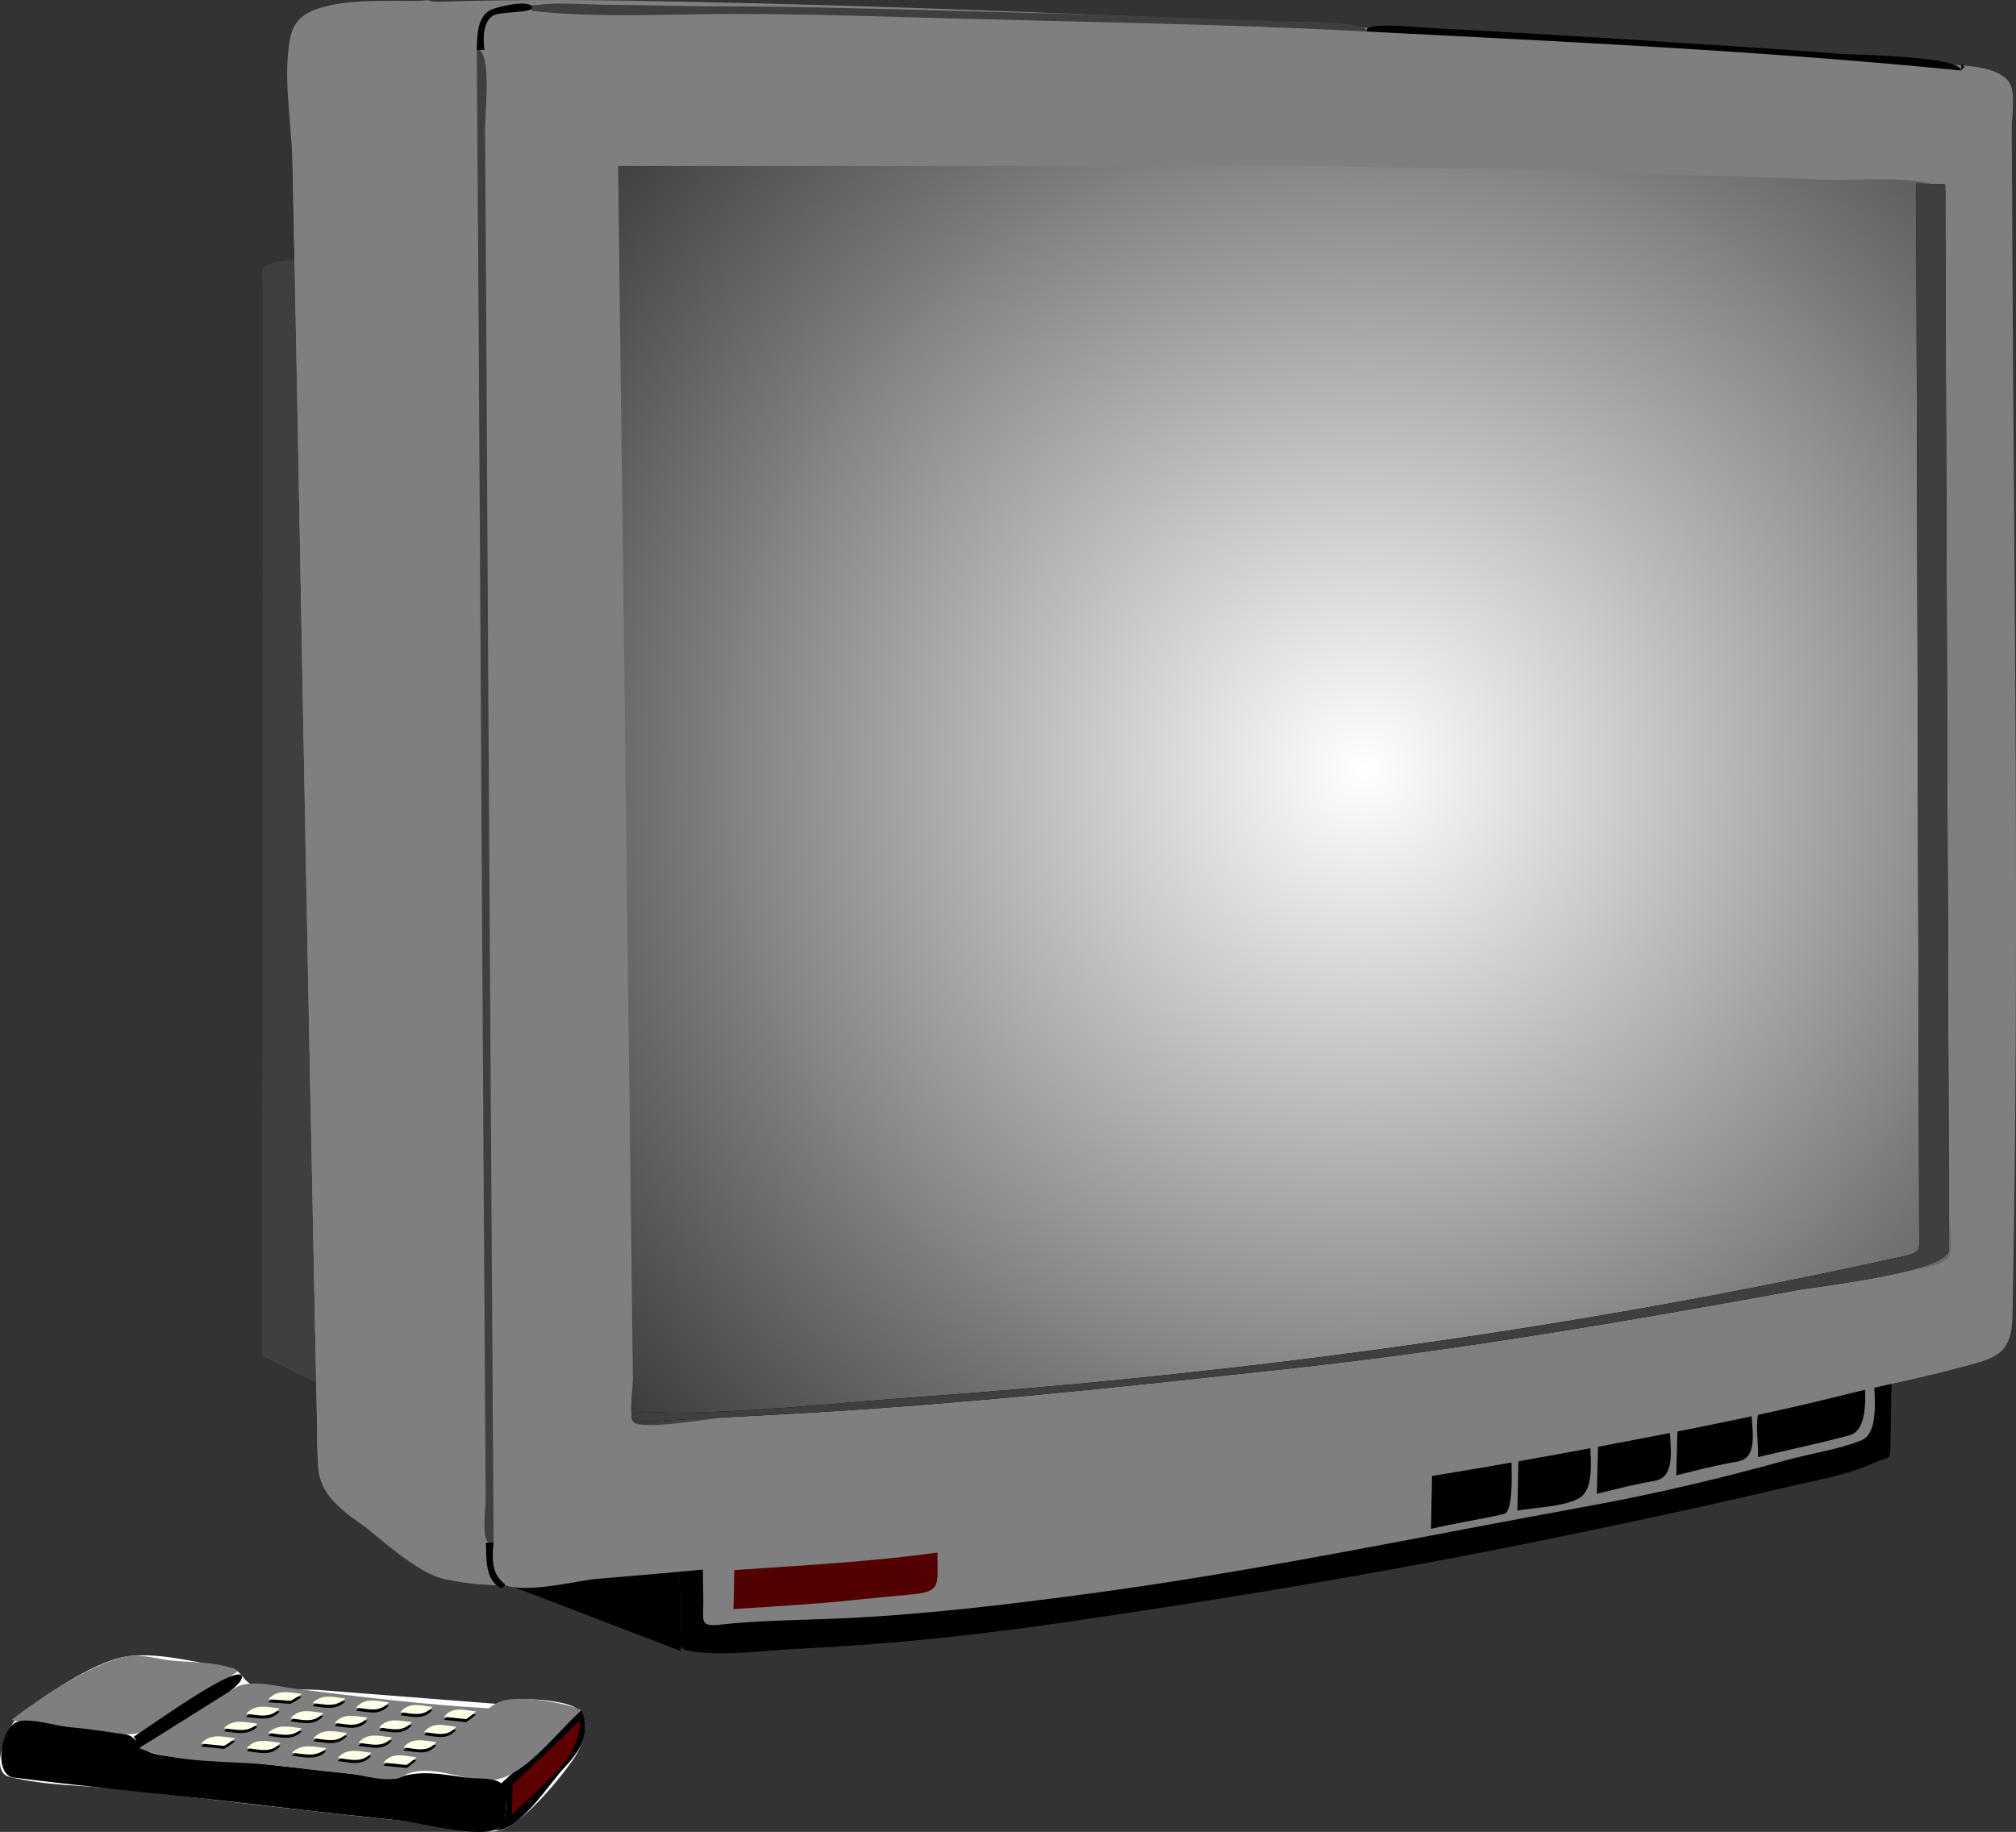 <svg xmlns="http://www.w3.org/2000/svg" viewBox="0 0 268.732 244.207" version="1.0"><rect x="0" y="0" width="268.732" height="244.207" fill="#333333" stroke="none"/><path d="M34.941 180.7l.053-75.563.035-50.294.011-15.395c.002-3.528-.932-4.15 2.743-4.657l9.073-1.251 1.32 153.37.004.516c-4.412-2.25-8.826-4.49-13.239-6.73" fill="#3f3f3f" clip-rule="evenodd" fill-rule="evenodd"/><path d="M34.941 180.7l.053-75.563.035-50.294.011-15.395c.002-3.528-.932-4.15 2.743-4.657l9.073-1.251 1.32 153.37.004.516c-4.412-2.25-8.826-4.49-13.239-6.73" fill="none"/><path d="M55.716 206.66l35.034 13.443-.197-12.785c-.016-1.017-6.453-.492-7.437-.498-9.134-.05-18.267-.1-27.4-.16" clip-rule="evenodd" fill-rule="evenodd"/><path d="M55.716 206.66l35.034 13.443-.197-12.785c-.016-1.017-6.453-.492-7.437-.498-9.134-.05-18.267-.1-27.4-.16" fill="none"/><path d="M90.546 206.87l.151 9.807c.041 2.649-.663 3.156 1.632 3.483 4.479.638 9.5-.142 14.003-.355 11.104-.527 22.287-1.64 33.291-3.213 23.089-3.301 46.114-7.125 68.956-11.859 9.894-2.051 19.762-4.153 29.592-6.487 3.813-.905 8.194-1.625 11.757-3.29 1.386-.647 2.025-.145 2.058-1.867l.183-9.945c-52.728 7.741-105.46 15.481-158.18 23.223l-3.444.51" clip-rule="evenodd" fill-rule="evenodd"/><path d="M90.546 206.87l.151 9.807c.041 2.649-.663 3.156 1.632 3.483 4.479.638 9.5-.142 14.003-.355 11.104-.527 22.287-1.64 33.291-3.213 23.089-3.301 46.114-7.125 68.956-11.859 9.894-2.051 19.762-4.153 29.592-6.487 3.813-.905 8.194-1.625 11.757-3.29 1.386-.647 2.025-.145 2.058-1.867l.183-9.945c-52.728 7.741-105.46 15.481-158.18 23.223l-3.444.51" fill="none"/><path d="M93.601 203.81l.151 9.505c.042 2.604-.607 3.583 2.14 3.275 5.082-.567 10.413-.602 15.531-.814 11.204-.466 22.497-1.826 33.607-3.31 22.504-3.005 44.56-7.673 66.87-11.723 8.74-1.587 17.586-3.687 26.145-6.069 3.313-.922 6.907-1.389 10.1-2.678 2.817-1.138 1.422-8.062 1.479-10.999l-154.58 22.602c-.477.06-.958.13-1.439.2" fill="#7f7f7f" clip-rule="evenodd" fill-rule="evenodd"/><path d="M93.601 203.81l.151 9.505c.042 2.604-.607 3.583 2.14 3.275 5.082-.567 10.413-.602 15.531-.814 11.204-.466 22.497-1.826 33.607-3.31 22.504-3.005 44.56-7.673 66.87-11.723 8.74-1.587 17.586-3.687 26.145-6.069 3.313-.922 6.907-1.389 10.1-2.678 2.817-1.138 1.422-8.062 1.479-10.999l-154.58 22.602c-.477.06-.958.13-1.439.2" fill="none"/><path d="M190.96 193.22l-.204 10.592c3.216-.775 6.505-1.242 9.727-1.985 1.626-.376.829-8.89.865-10.745-3.47.72-6.94 1.43-10.4 2.14" clip-rule="evenodd" fill-rule="evenodd"/><path d="M190.96 193.22l-.204 10.592c3.216-.775 6.505-1.242 9.727-1.985 1.626-.376.829-8.89.865-10.745-3.47.72-6.94 1.43-10.4 2.14" fill="none"/><path d="M190.96 193.22l-.204 10.592c3.216-.775 6.505-1.242 9.727-1.985 1.626-.376.829-8.89.865-10.745" fill="none"/><path d="M202.47 192l-.205 9.369c2.167-.384 6.553-.524 8.352-1.73 2.13-1.428 1.254-5.821 1.323-8.658l-9.46 1.02" clip-rule="evenodd" fill-rule="evenodd"/><path d="M202.47 192l-.205 9.369c2.167-.384 6.553-.524 8.352-1.73 2.13-1.428 1.254-5.821 1.323-8.658l-9.46 1.02" fill="none"/><path d="M202.47 192l-.205 9.369c2.167-.384 6.553-.524 8.352-1.73 2.13-1.428 1.254-5.821 1.323-8.658" fill="none"/><path d="M213.06 191.19l-.202 7.943c2.552-.613 5.151-1.301 7.738-1.731 3.128-.521 1.864-5.424 1.937-8.147-3.16.65-6.32 1.29-9.48 1.94" clip-rule="evenodd" fill-rule="evenodd"/><path d="M213.06 191.19l-.202 7.943c2.552-.613 5.151-1.301 7.738-1.731 3.128-.521 1.864-5.424 1.937-8.147-3.16.65-6.32 1.29-9.48 1.94" fill="none"/><path d="M213.06 191.19l-.202 7.943c2.552-.613 5.151-1.301 7.738-1.731 3.128-.521 1.864-5.424 1.937-8.147" fill="none"/><path d="M223.65 188.94l-.204 7.741c2.648-.681 5.45-1.385 8.147-1.834 3.048-.509 1.795-4.78 1.834-7.435-3.26.51-6.52 1.02-9.78 1.52" clip-rule="evenodd" fill-rule="evenodd"/><path d="M223.65 188.94l-.204 7.741c2.648-.681 5.45-1.385 8.147-1.834 3.048-.509 1.795-4.78 1.834-7.435-3.26.51-6.52 1.02-9.78 1.52" fill="none"/><path d="M223.65 188.94l-.204 7.741c2.648-.681 5.45-1.385 8.147-1.834 3.048-.509 1.795-4.78 1.834-7.435" fill="none"/><path d="M248.4 180.29c-.089 3.13 1.333 10.176-1.884 11.05-4.026 1.094-8.114 1.925-12.169 2.902.095-3.466-1.108-6.816 2.186-8.366 3.95-1.86 7.9-3.72 11.86-5.58" clip-rule="evenodd" fill-rule="evenodd"/><path d="M248.4 180.29c-.089 3.13 1.333 10.176-1.884 11.05-4.026 1.094-8.114 1.925-12.169 2.902.095-3.466-1.108-6.816 2.186-8.366 3.95-1.86 7.9-3.72 11.86-5.58" fill="none"/><path d="M248.4 180.29c-.089 3.13 1.333 10.176-1.884 11.05-4.026 1.094-8.114 1.925-12.169 2.902l.204-7.434" fill="none"/><path d="M97.879 209.31c9.021-.631 18.125-1.084 27.09-2.343-.083 4.237.712 5.213-3.565 5.601-2.646.24-5.292.489-7.935.767-5.212.547-10.466.811-15.692 1.169.043-1.73.077-3.47.111-5.2" fill="#520000" clip-rule="evenodd" fill-rule="evenodd"/><path d="M97.879 209.31c9.021-.631 18.125-1.084 27.09-2.343-.083 4.237.712 5.213-3.565 5.601-2.646.24-5.292.489-7.935.767-5.212.547-10.466.811-15.692 1.169.043-1.73.077-3.47.111-5.2" fill="none"/><path d="M66.206 227.14c1.787-1.129 8.847-.569 10.49.509 2.203 1.445 1.118 4.782-.101 6.622-1.734 2.617-6.661 8.578-9.674 9.675-1.696.617-4.399-.247-6.121-.47-3.057-.396-6.139-.639-9.206-.958-11.662-1.214-23.306-2.627-34.957-3.944-4.997-.565-10.529-.477-15.406-1.707-2.884-.729.016-7.224 1.426-8.301 3.39-2.591 9.459-6.753 13.647-7.639 4.264-.901 9.951.77 14.207 1.376 1.684.24 1.687 1.655 3.106 2.293 2.227 1 6.382.498 8.78.686l23.809 1.86" fill="#fff" clip-rule="evenodd" fill-rule="evenodd"/><path d="M66.206 227.14c1.787-1.129 8.847-.569 10.49.509 2.203 1.445 1.118 4.782-.101 6.622-1.734 2.617-6.661 8.578-9.674 9.675-1.696.617-4.399-.247-6.121-.47-3.057-.396-6.139-.639-9.206-.958-11.662-1.214-23.306-2.627-34.957-3.944-4.997-.565-10.529-.477-15.406-1.707-2.884-.729.016-7.224 1.426-8.301 2.983-2.279 6.654-3.791 9.866-5.716 1.73-1.036 3.17-2.023 5.207-2.023 3.47 0 7.045.804 10.498 1.17 1.223.129 2.576.163 3.658.766 1.001.558.074 1.669 1.732 1.834" fill="none"/><path d="M53.883 236.71c2.353-1.358 12.229-.326 13.342 1.937.281.57.238 6.421-1.521 5.339-3.94-2.43-7.881-4.86-11.821-7.28" fill="#fff" clip-rule="evenodd" fill-rule="evenodd"/><path d="M53.883 236.71c2.782-1.605 7.96.307 11 .562 3.186.269 3.585 6.447.917 6.772" fill="none"/><path d="M31.783 222.76c-2.324-1.229-6.061-1.121-8.713-1.373-1.997-.189-4.545-1.01-6.563-.513-4.739 1.17-11.258 5.534-14.971 8.402 4.831 1.129 10.042 1.266 14.971 1.885 4.525.57 11.32-5.92 15.276-8.4" fill="#7f7f7f" clip-rule="evenodd" fill-rule="evenodd"/><path d="M31.783 222.76c-2.324-1.229-6.061-1.121-8.713-1.373-1.997-.189-4.545-1.01-6.563-.513-4.739 1.17-11.258 5.534-14.971 8.402 4.831 1.129 10.042 1.266 14.971 1.885 4.525.57 11.32-5.92 15.276-8.4" fill="none"/><path d="M18.545 233.04c-.377-.491-.286-1.02-.713-1.528 2.069-1.299 13.397-9.5 14.359-8.146 1.089 1.54-11.701 8.46-13.646 9.68" clip-rule="evenodd" fill-rule="evenodd"/><path d="M18.545 233.04c-.377-.491-.286-1.02-.713-1.528 2.069-1.299 13.397-9.5 14.359-8.146 1.089 1.54-11.701 8.46-13.646 9.68" fill="none"/><path d="M66.817 237.73c.771 1.426 1.179 6.048-1.018 6.315 3.357.223 7.286-6.098 9.305-8.262 2.119-2.27 3.746-4.521 2.406-7.83l-10.693 9.78" clip-rule="evenodd" fill-rule="evenodd"/><path d="M66.817 237.73c.771 1.426 1.179 6.048-1.018 6.315 3.357.223 7.286-6.098 9.305-8.262 2.119-2.27 3.746-4.521 2.406-7.83l-10.693 9.78" fill="none"/><path d="M68.345 237.93l8.962-8.556c0 5.429-5.396 8.734-9.064 12.525l.102-3.97" fill="#3f0000" clip-rule="evenodd" fill-rule="evenodd"/><path d="M68.345 237.93l8.962-8.556c0 5.429-5.396 8.734-9.064 12.525l.102-3.97" fill="#5c0000"/><path d="M77.51 227.95c-2.352-1.015-8.003-1.938-10.49-1.221-1.735.501-3.431 2.438-4.817 3.515l-8.32 6.464c3.132-1.809 8.175.792 11.61.613 4.181-.21 8.646-6.28 12.017-9.36" fill="#7f7f7f" clip-rule="evenodd" fill-rule="evenodd"/><path d="M77.51 227.95c-2.352-1.015-8.003-1.938-10.49-1.221-1.735.501-3.431 2.438-4.817 3.515l-8.32 6.464c3.132-1.809 8.175.792 11.61.613 4.181-.21 8.646-6.28 12.017-9.36" fill="none"/><path d="M52.763 237.12c3.252-1.346 6.344-.494 9.879-.102 1.152.128 3.562-.09 4.379.917.562.692.536 4.774 0 5.396-1.869 2.168-10.681-.32-13.432-.606-5.859-.61-11.718-1.254-17.567-1.948-11.383-1.35-22.806-2.378-34.18-3.81-2.788-.351-1.755-6.862.612-7.485 1.789-.471 5.057.633 6.934.783 2.379.191 4.751.6 7.12.897 1.741.22 1.738 1.627 3.157 2.292 2.202 1.031 6.197.687 8.581.95 8.172.91 16.344 1.81 24.517 2.72" clip-rule="evenodd" fill-rule="evenodd"/><path d="M52.763 237.12c3.252-1.346 6.344-.494 9.879-.102 1.152.128 3.562-.09 4.379.917.562.692.536 4.774 0 5.396-1.869 2.168-10.681-.32-13.432-.606-5.859-.61-11.718-1.254-17.567-1.948-11.383-1.35-22.806-2.378-34.18-3.81-2.788-.351-1.755-6.862.612-7.485 1.789-.471 5.057.633 6.934.783 2.379.191 4.751.6 7.12.897 1.741.22 1.738 1.627 3.157 2.292 2.202 1.031 6.197.687 8.581.95 8.172.91 16.344 1.81 24.517 2.72" fill="none"/><path d="M53.883 236.71c-1.863 1.167-5.54-.129-7.637-.304-3.478-.291-6.928-.809-10.4-1.153-5.284-.525-12.417-.17-17.301-2.209l12.832-8.056c1.938-1.217 5.825-.127 8.122.16 8.54 1.064 17.302 2.142 25.894 2.6-3.837 2.98-7.674 5.97-11.51 8.96" fill="#7f7f7f" clip-rule="evenodd" fill-rule="evenodd"/><path d="M53.883 236.71c-1.863 1.167-5.54-.129-7.637-.304-3.478-.291-6.928-.809-10.4-1.153-5.284-.525-12.417-.17-17.301-2.209l12.832-8.056c1.938-1.217 5.825-.127 8.122.16 8.54 1.064 17.302 2.142 25.894 2.6-3.837 2.98-7.674 5.97-11.51 8.96" fill="none"/><path d="M24.554 233.25l9.705-6.582c2.496-1.692 3.572-1.192 6.652-.861l23.769 2.554-9.255 7.208c-2.089 1.627-4.19.717-6.809.419-8.021-.92-16.042-1.83-24.062-2.74" fill="#7f7f7f" clip-rule="evenodd" fill-rule="evenodd"/><path d="M24.554 233.25l9.705-6.582c2.496-1.692 3.572-1.192 6.652-.861l23.769 2.554-9.255 7.208c-2.089 1.627-4.19.717-6.809.419-8.021-.92-16.042-1.83-24.062-2.74" fill="none"/><path d="M29.85 233.14c.541-.252 1.03-.688 1.528-1.02-1.7-.169-3.276-.714-4.583.713 1.018.11 2.036.21 3.055.31" clip-rule="evenodd" fill-rule="evenodd"/><path d="M29.85 233.14c.541-.252 1.03-.688 1.528-1.02-1.7-.169-3.276-.714-4.583.713 1.018.11 2.036.21 3.055.31" fill="none"/><path d="M34.331 230.19c-1.363 1.267-2.795.785-4.481.61 1.275-1.33 2.854-.77 4.481-.61" clip-rule="evenodd" fill-rule="evenodd"/><path d="M34.331 230.19c-1.363 1.267-2.795.785-4.481.61 1.275-1.33 2.854-.77 4.481-.61" fill="none"/><path d="M37.284 228.16c-1.327 1.388-2.765.89-4.481.713 1.326-1.39 2.764-.89 4.481-.71" clip-rule="evenodd" fill-rule="evenodd"/><path d="M37.284 228.16c-1.327 1.388-2.765.89-4.481.713 1.326-1.39 2.764-.89 4.481-.71" fill="none"/><path d="M38.709 227.14c.535-.23 1.028-.617 1.528-.917-1.716-.177-3.154-.675-4.481.713l2.953.21" clip-rule="evenodd" fill-rule="evenodd"/><path d="M38.709 227.14c.535-.23 1.028-.617 1.528-.917-1.716-.177-3.154-.675-4.481.713l2.953.21" fill="none"/><path d="M46.041 226.83c-1.338 1.25-2.724.787-4.378.61 1.299-1.29 2.73-.78 4.378-.61" clip-rule="evenodd" fill-rule="evenodd"/><path d="M46.041 226.83c-1.338 1.25-2.724.787-4.378.61 1.299-1.29 2.73-.78 4.378-.61" fill="none"/><path d="M51.847 227.34c-1.26 1.412-2.699.886-4.378.713 1.258-1.41 2.698-.88 4.378-.71" clip-rule="evenodd" fill-rule="evenodd"/><path d="M51.847 227.34c-1.26 1.412-2.699.886-4.378.713 1.258-1.41 2.698-.88 4.378-.71" fill="none"/><path d="M57.651 227.95c-1.235 1.4-2.625.891-4.277.713 1.189-1.44 2.634-.88 4.277-.71" clip-rule="evenodd" fill-rule="evenodd"/><path d="M57.651 227.95c-1.235 1.4-2.625.891-4.277.713 1.189-1.44 2.634-.88 4.277-.71" fill="none"/><path d="M62.132 229.58c.476-.262.894-.688 1.325-1.02-1.643-.169-3.088-.725-4.278.713.984.11 1.969.21 2.953.31" clip-rule="evenodd" fill-rule="evenodd"/><path d="M62.132 229.58c.476-.262.894-.688 1.325-1.02-1.643-.169-3.088-.725-4.278.713.984.11 1.969.21 2.953.31" fill="none"/><path d="M43.088 228.76c-1.259 1.416-2.699.888-4.379.713 1.259-1.41 2.698-.88 4.379-.71" clip-rule="evenodd" fill-rule="evenodd"/><path d="M43.088 228.76c-1.259 1.416-2.699.888-4.379.713 1.259-1.41 2.698-.88 4.379-.71" fill="none"/><path d="M40.237 230.8c-1.274 1.331-2.854.774-4.481.611 1.364-1.26 2.796-.78 4.481-.61" clip-rule="evenodd" fill-rule="evenodd"/><path d="M40.237 230.8c-1.274 1.331-2.854.774-4.481.611 1.364-1.26 2.796-.78 4.481-.61" fill="none"/><path d="M37.385 232.74c-1.235 1.452-2.823.878-4.481.713 1.234-1.45 2.822-.88 4.481-.71" clip-rule="evenodd" fill-rule="evenodd"/><path d="M37.385 232.74c-1.235 1.452-2.823.878-4.481.713 1.234-1.45 2.822-.88 4.481-.71" fill="none"/><path d="M48.995 229.38c-1.259 1.416-2.699.888-4.379.713 1.259-1.41 2.699-.89 4.379-.71" clip-rule="evenodd" fill-rule="evenodd"/><path d="M48.995 229.38c-1.259 1.416-2.699.888-4.379.713 1.259-1.41 2.699-.89 4.379-.71" fill="none"/><path d="M46.246 231.41c-1.234 1.455-2.823.878-4.481.712 1.327-1.38 2.765-.88 4.481-.71" clip-rule="evenodd" fill-rule="evenodd"/><path d="M46.246 231.41c-1.234 1.455-2.823.878-4.481.712 1.327-1.38 2.765-.88 4.481-.71" fill="none"/><path d="M43.496 233.45c-1.346 1.302-2.914.777-4.583.611 1.344-1.3 2.912-.78 4.583-.61" clip-rule="evenodd" fill-rule="evenodd"/><path d="M43.496 233.45c-1.346 1.302-2.914.777-4.583.611 1.344-1.3 2.912-.78 4.583-.61" fill="none"/><path d="M54.902 229.99c-1.26 1.416-2.699.888-4.38.713 1.261-1.41 2.7-.89 4.38-.71" clip-rule="evenodd" fill-rule="evenodd"/><path d="M54.902 229.99c-1.26 1.416-2.699.888-4.38.713 1.261-1.41 2.7-.89 4.38-.71" fill="none"/><path d="M52.254 232.03c-1.235 1.452-2.823.877-4.481.712 1.234-1.46 2.823-.88 4.481-.71" clip-rule="evenodd" fill-rule="evenodd"/><path d="M52.254 232.03c-1.235 1.452-2.823.877-4.481.712 1.234-1.46 2.823-.88 4.481-.71" fill="none"/><path d="M49.504 234.06c-1.234 1.455-2.823.878-4.481.712 1.234-1.45 2.823-.87 4.481-.71" clip-rule="evenodd" fill-rule="evenodd"/><path d="M49.504 234.06c-1.234 1.455-2.823.878-4.481.712 1.234-1.45 2.823-.87 4.481-.71" fill="none"/><path d="M60.809 230.6c-1.189 1.44-2.634.885-4.278.716 1.189-1.45 2.634-.89 4.278-.72" clip-rule="evenodd" fill-rule="evenodd"/><path d="M60.809 230.6c-1.189 1.44-2.634.885-4.278.716 1.189-1.45 2.634-.89 4.278-.72" fill="none"/><path d="M58.161 232.64c-1.158 1.478-2.764.873-4.378.713 1.258-1.42 2.697-.89 4.378-.71" clip-rule="evenodd" fill-rule="evenodd"/><path d="M58.161 232.64c-1.158 1.478-2.764.873-4.378.713 1.258-1.42 2.697-.89 4.378-.71" fill="none"/><path d="M54.189 235.69c.476-.255.894-.688 1.323-1.02-1.616-.162-3.222-.77-4.378.713 1.019.11 2.037.21 3.055.31" clip-rule="evenodd" fill-rule="evenodd"/><path d="M54.189 235.69c.476-.255.894-.688 1.323-1.02-1.616-.162-3.222-.77-4.378.713 1.019.11 2.037.21 3.055.31" fill="none"/><path d="M29.85 232.74c.541-.251 1.03-.687 1.528-1.019-1.701-.171-3.276-.718-4.583.712 1.018.1 2.036.21 3.055.31" fill="#ffffe8" clip-rule="evenodd" fill-rule="evenodd"/><path d="M29.85 232.74c.541-.251 1.03-.687 1.528-1.019-1.701-.171-3.276-.718-4.583.712 1.018.1 2.036.21 3.055.31" fill="none"/><path d="M34.331 229.78c-1.364 1.263-2.796.784-4.481.611 1.274-1.33 2.854-.77 4.481-.61" fill="#ffffe8" clip-rule="evenodd" fill-rule="evenodd"/><path d="M34.331 229.78c-1.364 1.263-2.796.784-4.481.611 1.274-1.33 2.854-.77 4.481-.61" fill="none"/><path d="M37.284 227.75c-1.327 1.391-2.765.891-4.481.712 1.327-1.39 2.765-.89 4.481-.71" fill="#ffffe8" clip-rule="evenodd" fill-rule="evenodd"/><path d="M37.284 227.75c-1.327 1.391-2.765.891-4.481.712 1.327-1.39 2.765-.89 4.481-.71" fill="none"/><path d="M38.709 226.73c.535-.23 1.028-.617 1.528-.918-1.717-.179-3.155-.679-4.481.713l2.953.21" fill="#ffffe8" clip-rule="evenodd" fill-rule="evenodd"/><path d="M38.709 226.73c.535-.23 1.028-.617 1.528-.918-1.717-.179-3.155-.679-4.481.713l2.953.21" fill="none"/><path d="M46.041 226.42c-1.338 1.253-2.723.788-4.378.61 1.299-1.29 2.73-.78 4.378-.61" fill="#ffffe8" clip-rule="evenodd" fill-rule="evenodd"/><path d="M46.041 226.42c-1.338 1.253-2.723.788-4.378.61 1.299-1.29 2.73-.78 4.378-.61" fill="none"/><path d="M51.847 226.93c-1.259 1.416-2.698.888-4.378.713 1.259-1.41 2.698-.88 4.378-.71" fill="#ffffe8" clip-rule="evenodd" fill-rule="evenodd"/><path d="M51.847 226.93c-1.259 1.416-2.698.888-4.378.713 1.259-1.41 2.698-.88 4.378-.71" fill="none"/><path d="M57.651 227.54c-1.236 1.396-2.626.889-4.277.713 1.189-1.43 2.634-.88 4.277-.71" fill="#ffffe8" clip-rule="evenodd" fill-rule="evenodd"/><path d="M57.651 227.54c-1.236 1.396-2.626.889-4.277.713 1.189-1.43 2.634-.88 4.277-.71" fill="none"/><path d="M62.132 229.17c.475-.261.894-.686 1.325-1.017-1.644-.171-3.089-.729-4.278.713.984.11 1.969.21 2.953.31" fill="#ffffe8" clip-rule="evenodd" fill-rule="evenodd"/><path d="M62.132 229.17c.475-.261.894-.686 1.325-1.017-1.644-.171-3.089-.729-4.278.713.984.11 1.969.21 2.953.31" fill="none"/><path d="M43.088 228.36c-1.259 1.416-2.699.889-4.379.715 1.259-1.42 2.699-.9 4.379-.72" fill="#ffffe8" clip-rule="evenodd" fill-rule="evenodd"/><path d="M43.088 228.36c-1.259 1.416-2.699.889-4.379.715 1.259-1.42 2.699-.9 4.379-.72" fill="none"/><path d="M40.237 230.4c-1.275 1.33-2.854.773-4.481.61 1.363-1.27 2.795-.79 4.481-.61" fill="#ffffe8" clip-rule="evenodd" fill-rule="evenodd"/><path d="M40.237 230.4c-1.275 1.33-2.854.773-4.481.61 1.363-1.27 2.795-.79 4.481-.61" fill="none"/><path d="M37.385 232.33c-1.233 1.456-2.823.879-4.481.713 1.235-1.45 2.823-.88 4.481-.71" fill="#ffffe8" clip-rule="evenodd" fill-rule="evenodd"/><path d="M37.385 232.33c-1.233 1.456-2.823.879-4.481.713 1.235-1.45 2.823-.88 4.481-.71" fill="none"/><path d="M48.995 228.97c-1.26 1.412-2.699.886-4.379.713 1.259-1.41 2.698-.88 4.379-.71" fill="#ffffe8" clip-rule="evenodd" fill-rule="evenodd"/><path d="M48.995 228.97c-1.26 1.412-2.699.886-4.379.713 1.259-1.41 2.698-.88 4.379-.71" fill="none"/><path d="M46.246 231.01c-1.233 1.456-2.822.879-4.481.713 1.326-1.39 2.764-.89 4.481-.71" fill="#ffffe8" clip-rule="evenodd" fill-rule="evenodd"/><path d="M46.246 231.01c-1.233 1.456-2.822.879-4.481.713 1.326-1.39 2.764-.89 4.481-.71" fill="none"/><path d="M43.496 233.04c-1.345 1.305-2.914.778-4.583.61 1.345-1.3 2.913-.77 4.583-.61" fill="#ffffe8" clip-rule="evenodd" fill-rule="evenodd"/><path d="M43.496 233.04c-1.345 1.305-2.914.778-4.583.61 1.345-1.3 2.913-.77 4.583-.61" fill="none"/><path d="M54.902 229.58c-1.261 1.412-2.7.886-4.38.713 1.26-1.41 2.699-.88 4.38-.71" fill="#ffffe8" clip-rule="evenodd" fill-rule="evenodd"/><path d="M54.902 229.58c-1.261 1.412-2.7.886-4.38.713 1.26-1.41 2.699-.88 4.38-.71" fill="none"/><path d="M52.254 231.62c-1.233 1.456-2.822.879-4.481.713 1.235-1.45 2.824-.88 4.481-.71" fill="#ffffe8" clip-rule="evenodd" fill-rule="evenodd"/><path d="M52.254 231.62c-1.233 1.456-2.822.879-4.481.713 1.235-1.45 2.824-.88 4.481-.71" fill="none"/><path d="M49.504 233.65c-1.233 1.456-2.823.879-4.481.713 1.235-1.45 2.823-.87 4.481-.71" fill="#ffffe8" clip-rule="evenodd" fill-rule="evenodd"/><path d="M49.504 233.65c-1.233 1.456-2.823.879-4.481.713 1.235-1.45 2.823-.87 4.481-.71" fill="none"/><path d="M60.809 230.19c-1.189 1.441-2.634.884-4.278.713 1.189-1.44 2.634-.88 4.278-.71" fill="#ffffe8" clip-rule="evenodd" fill-rule="evenodd"/><path d="M60.809 230.19c-1.189 1.441-2.634.884-4.278.713 1.189-1.44 2.634-.88 4.278-.71" fill="none"/><path d="M58.161 232.23c-1.156 1.482-2.763.875-4.378.713 1.259-1.41 2.698-.89 4.378-.71" fill="#ffffe8" clip-rule="evenodd" fill-rule="evenodd"/><path d="M58.161 232.23c-1.156 1.482-2.763.875-4.378.713 1.259-1.41 2.698-.89 4.378-.71" fill="none"/><path d="M54.189 235.28c.476-.254.894-.687 1.323-1.017-1.616-.162-3.222-.77-4.378.713 1.019.11 2.037.21 3.055.31" fill="#ffffe8" clip-rule="evenodd" fill-rule="evenodd"/><path d="M54.189 235.28c.476-.254.894-.687 1.323-1.017-1.616-.162-3.222-.77-4.378.713 1.019.11 2.037.21 3.055.31" fill="none"/><path d="M261.44 8.991c-42.827-4.254-86.03-5.759-129.05-6.899-11.25-.298-22.505-.388-33.751-.728-5.373-.162-10.771-.214-16.144-.214-4.944 0-11.148-1.151-15.932.152-3.994 1.088-2.464 9.716-2.442 12.767l.151 21.142c.096 13.356.141 26.713.21 40.069.128 24.44.289 48.881.443 73.322l.177 27.737.155 24.219c.017 2.659-1.048 10.17 2.273 10.895-3.289-.371-7.033-.216-10.082-1.63-3.852-1.786-7.341-5.248-10.694-7.842-5.086-3.934-4.397-7.424-4.521-13.61-.115-5.772-.233-11.544-.352-17.315-.533-25.886-1.036-51.771-1.513-77.659-.441-23.905-.872-47.811-1.377-71.714-.105-4.963-1.423-12.267-.18-17.07C40.015-.04 46.156.763 50.096.565 61.394-.001 72.543-.103 83.865.088c47.67.806 95.386 3.267 142.98 6.065 11.56.676 23.09 1.557 34.6 2.834" fill="#7f7f7f" clip-rule="evenodd" fill-rule="evenodd"/><path d="M261.44 8.991c-42.827-4.254-86.03-5.759-129.05-6.899-11.25-.298-22.505-.388-33.751-.728-5.373-.162-10.771-.214-16.144-.214-4.944 0-11.148-1.151-15.932.152-3.994 1.088-2.464 9.716-2.442 12.767l.151 21.142c.096 13.356.141 26.713.21 40.069.128 24.44.289 48.881.443 73.322l.177 27.737.155 24.219c.017 2.659-1.048 10.17 2.273 10.895-3.289-.371-7.033-.216-10.082-1.63-3.852-1.786-7.341-5.248-10.694-7.842-5.086-3.934-4.397-7.424-4.521-13.61-.115-5.772-.233-11.544-.352-17.315-.533-25.886-1.036-51.771-1.513-77.659-.441-23.905-.872-47.811-1.377-71.714-.105-4.963-1.423-12.267-.18-17.07C40.015-.04 46.156.763 50.096.565 61.394-.001 72.543-.103 83.865.088c47.67.806 95.386 3.267 142.98 6.065 11.56.676 23.09 1.557 34.6 2.834" fill="none"/><path d="M59.994 210.64c-3.554-.442-6.699-3.592-9.388-5.684-3.632-2.825-8.138-4.831-8.239-9.881-.26-13.029-.527-26.06-.796-39.089-.477-23.134-.889-46.269-1.332-69.403-.35-18.292-.649-36.585-1.036-54.875l-.353-16.677c-.07-3.292-.857-7.255-.04-10.416C40.313-1.194 52.193.455 57.039.032c-5.869.108-4.081 8.18-3.989 11.816.163 6.485.322 12.97.483 19.456.266 10.691.527 21.383.783 32.075.583 24.402 1.281 48.803 1.816 73.207.283 12.91.558 25.82.912 38.729.161 5.844.345 11.688.458 17.532.063 3.17-1.684 16.38 2.492 17.79" fill="#7f7f7f" clip-rule="evenodd" fill-rule="evenodd"/><path d="M59.994 210.64c-3.554-.442-6.699-3.592-9.388-5.684-3.632-2.825-8.138-4.831-8.239-9.881-.26-13.029-.527-26.06-.796-39.089-.477-23.134-.889-46.269-1.332-69.403-.35-18.292-.649-36.585-1.036-54.875l-.353-16.677c-.07-3.292-.857-7.255-.04-10.416C40.313-1.194 52.193.455 57.039.032c-5.869.108-4.081 8.18-3.989 11.816.163 6.485.322 12.97.483 19.456.266 10.691.527 21.383.783 32.075.583 24.402 1.281 48.803 1.816 73.207.283 12.91.558 25.82.912 38.729.161 5.844.345 11.688.458 17.532.063 3.17-1.684 16.38 2.492 17.79" fill="none"/><path d="M57.041.029l8.045 1.936c-2.451 3.376-.97 11.403-.943 15.182.043 6.078.098 12.155.13 18.232l.226 42.962c.133 25.282.303 50.563.462 75.844a235265.236 235265.236 0 00.306 47.729c.017 2.595-.933 8.84 2.265 9.537-4.358-.492-9.471.402-9.75-5.176-.276-5.51-.187-11.043-.338-16.559-.334-12.175-.676-24.35-.943-36.526-.557-25.367-1.248-50.732-1.854-76.098-.347-14.533-.702-29.066-1.056-43.599-.167-6.88-.341-13.761-.512-20.641-.095-3.705-2.16-12.7 3.962-12.813" fill="#7f7f7f" clip-rule="evenodd" fill-rule="evenodd"/><path d="M57.041.029l8.045 1.936c-2.451 3.376-.97 11.403-.943 15.182.043 6.078.098 12.155.13 18.232l.226 42.962c.133 25.282.303 50.563.462 75.844a235265.236 235265.236 0 00.306 47.729c.017 2.595-.933 8.84 2.265 9.537-4.358-.492-9.471.402-9.75-5.176-.276-5.51-.187-11.043-.338-16.559-.334-12.175-.676-24.35-.943-36.526-.557-25.367-1.248-50.732-1.854-76.098-.347-14.533-.702-29.066-1.056-43.599-.167-6.88-.341-13.761-.512-20.641-.095-3.705-2.16-12.7 3.962-12.813" fill="none"/><path d="M64.067 6.649c.36 50.346.598 100.69.915 151.04.082 12.93.166 25.859.249 38.789.026 4.066-.679 9.295.416 13.294 1.006 3.674 10.96.956 13.671.73 22.271-1.85 44.666-4.125 66.809-7.133 22.314-3.03 44.496-6.27 66.631-10.452 10.981-2.075 22.077-4.223 32.919-6.932 5.083-1.271 10.244-2.236 15.303-3.609 4.729-1.284 7.177-1.522 7.282-6.874.962-48.796.192-97.714-.036-146.52l-.056-11.911c-.008-1.587.538-4.709-.317-6.045-1.838-2.87-9.015-2.258-12.12-2.546-10.541-.978-21.116-1.662-31.684-2.364-21.971-1.46-43.981-2.695-65.992-3.264-16.583-.429-33.17-.833-49.751-1.309a950.83 950.83 0 00-25.392-.401c-4.006-.01-8.009-.146-12.017-.102-4.408.049-7.11.48-6.824 5.601" fill="#7f7f7f" clip-rule="evenodd" fill-rule="evenodd"/><path d="M64.067 6.649c.36 50.346.598 100.69.915 151.04.082 12.93.166 25.859.249 38.789.026 4.066-.679 9.295.416 13.294 1.006 3.674 10.96.956 13.671.73 22.271-1.85 44.666-4.125 66.809-7.133 22.314-3.03 44.496-6.27 66.631-10.452 10.981-2.075 22.077-4.223 32.919-6.932 5.083-1.271 10.244-2.236 15.303-3.609 4.729-1.284 7.177-1.522 7.282-6.874.962-48.796.192-97.714-.036-146.52l-.056-11.911c-.008-1.587.538-4.709-.317-6.045-1.838-2.87-9.015-2.258-12.12-2.546-10.541-.978-21.116-1.662-31.684-2.364-21.971-1.46-43.981-2.695-65.992-3.264-16.583-.429-33.17-.833-49.751-1.309a950.83 950.83 0 00-25.392-.401c-4.006-.01-8.009-.146-12.017-.102-4.408.049-7.11.48-6.824 5.601" fill="none"/><path d="M69.16 19.685c.404 48.796.688 97.593 1.037 146.39l.168 23.511c.028 3.984-.388 10.007 2.526 13.09 3.9 4.127 9.695 3.268 14.896 2.717a599.961 599.961 0 0115.275-1.405c22.127-1.774 44.221-4.263 66.207-7.3 22.376-3.091 44.644-7.063 66.808-11.407 7.177-1.406 23.032-2.184 27.177-9.361 2.387-4.134 2.248-8.756 2.262-13.384l.073-24.717c.068-23.401.036-46.802-.024-70.203-.033-13.108-.057-26.216-.057-39.325 0-5.213-.637-10.031-4.703-13.646-3.479-3.093-8.958-3.028-13.323-3.31-44.584-2.871-89.243-4.759-133.92-5.601-8.584-.162-17.178-.204-25.765-.204-10.369-.012-17.902 2.591-18.645 14.144" fill="none"/><radialGradient id="a" gradientUnits="userSpaceOnUse" cy="102.6" cx="181.75" r="171.09"><stop offset="0" stop-color="#fff"/><stop offset="1"/></radialGradient><path d="M176.6 22.129H82.396l1.967 161.69c.011.865-.563 5.066.07 5.741 1.111 1.185 10.703-.55 12.484-.627 11.295-.49 22.571-1.479 33.842-2.35 22.649-1.748 45.255-4.363 67.736-7.616 11.009-1.593 21.983-3.418 32.932-5.374 5.398-.964 10.795-2.05 16.163-3.176 2.354-.494 10.616-.938 12.11-2.753.73-.887.085-4.955.081-6.148l-.061-17.053-.184-51.695-.177-49.875-.053-14.779c-.011-3.067.693-3.048-1.95-3.639-4.411-.986-9.82-.345-14.35-.525a1915.39 1915.39 0 00-16.946-.606c-11.658-.361-23.318-.599-34.977-.913-4.82-.132-9.65-.165-14.48-.299" fill="url(#a)" clip-rule="evenodd" fill-rule="evenodd"/><path d="M176.6 22.129H82.396l1.967 161.69c.011.865-.563 5.066.07 5.741 1.111 1.185 10.703-.55 12.484-.627 11.295-.49 22.571-1.479 33.842-2.35 22.649-1.748 45.255-4.363 67.736-7.616 11.009-1.593 21.983-3.418 32.932-5.374 5.398-.964 10.795-2.05 16.163-3.176 2.354-.494 10.616-.938 12.11-2.753.73-.887.085-4.955.081-6.148l-.061-17.053-.184-51.695-.177-49.875-.053-14.779c-.011-3.067.693-3.048-1.95-3.639-4.411-.986-9.82-.345-14.35-.525a1915.39 1915.39 0 00-16.946-.606c-11.658-.361-23.318-.599-34.977-.913-4.82-.132-9.65-.165-14.48-.299" fill="none"/><path d="M259.3 24.573l-3.871-.102.218 76.269.141 49.33.04 14.045c.008 2.8.355 2.814-2.486 3.444-43.227 9.575-87.575 15.558-131.73 18.738-10.697.771-21.553 2.037-32.282 2.037-.728 0-4.336-.32-4.888.203-1.458 1.384 4.239.829 4.481.815 5.092-.288 10.185-.548 15.277-.815 22.449-1.182 44.832-3.606 67.168-6.037 22.782-2.479 45.348-6.326 67.871-10.461 3.192-.586 20.58-2.476 20.569-5.503l-.114-32.063c-.14-36.64-.27-73.273-.4-109.91" clip-rule="evenodd" fill-rule="evenodd"/><path d="M259.3 24.573l-3.871-.102.218 76.269.141 49.33.04 14.045c.008 2.8.355 2.814-2.486 3.444-43.227 9.575-87.575 15.558-131.73 18.738-10.697.771-21.553 2.037-32.282 2.037-.728 0-4.336-.32-4.888.203-1.458 1.384 4.239.829 4.481.815 5.092-.288 10.185-.548 15.277-.815 22.449-1.182 44.832-3.606 67.168-6.037 22.782-2.479 45.348-6.326 67.871-10.461 3.192-.586 20.58-2.476 20.569-5.503l-.114-32.063c-.14-36.64-.27-73.273-.4-109.91" fill="#3f3f3f"/><path d="M261.44 9.399c.137-.363.783-.422 0-.815v.815M182.2 4.205c26.42 1.355 52.912 2.579 79.231 5.194-.285-1.96-13.95-2.045-16.396-2.241-7.242-.58-14.499-1.014-21.75-1.497-7.256-.483-14.514-.919-21.773-1.333a2665.53 2665.53 0 00-11.286-.617c-1.62-.086-8.71-.858-8.02.494"/><path d="M70.891 1.455c8.603.97 18.229.407 27.057.407 9.72 0 19.469.34 29.187.604 18.355.497 36.737.748 55.071 1.739.052-1.522-10.489-1.275-12.41-1.376-4.885-.258-9.788-.371-14.68-.559-9.854-.378-19.724-.6-29.586-.866-10.045-.271-20.114-.56-30.163-.56C90.47.844 85.574.64 80.674.64c-1.95.001-10.844-.716-9.783.815" fill="#3f3f3f"/><path d="M64.577 6.649c-.206-1.378-.221-3.787 1.171-4.583.964-.551 5.143-.322 5.143-1.018 0-1.249-4.716-.149-5.551.306-1.778.969-1.722 3.493-1.781 5.296l1.018-.001"/><path d="M65.799 205.65c-.327-50.748-.658-101.5-.924-152.24-.035-6.654-.061-13.308-.108-19.961l-.115-16.296c-.012-1.699.972-10.736-1.093-10.498.357 50.346.596 100.69.913 151.04l.155 24.179.115 17.948c.01 1.39-.804 6.64 1.057 5.82" fill="#3f3f3f"/><path d="M67.021 210.94c-1.513-1.236-1.443-3.491-1.221-5.295h-1.019c.054 2.116-.142 4.999 2.037 6.109.067-.26.135-.54.203-.81"/><path d="M66.817 211.76c.254-.37.922-.275.203-.814-.067.26-.135.54-.203.81"/></svg>
